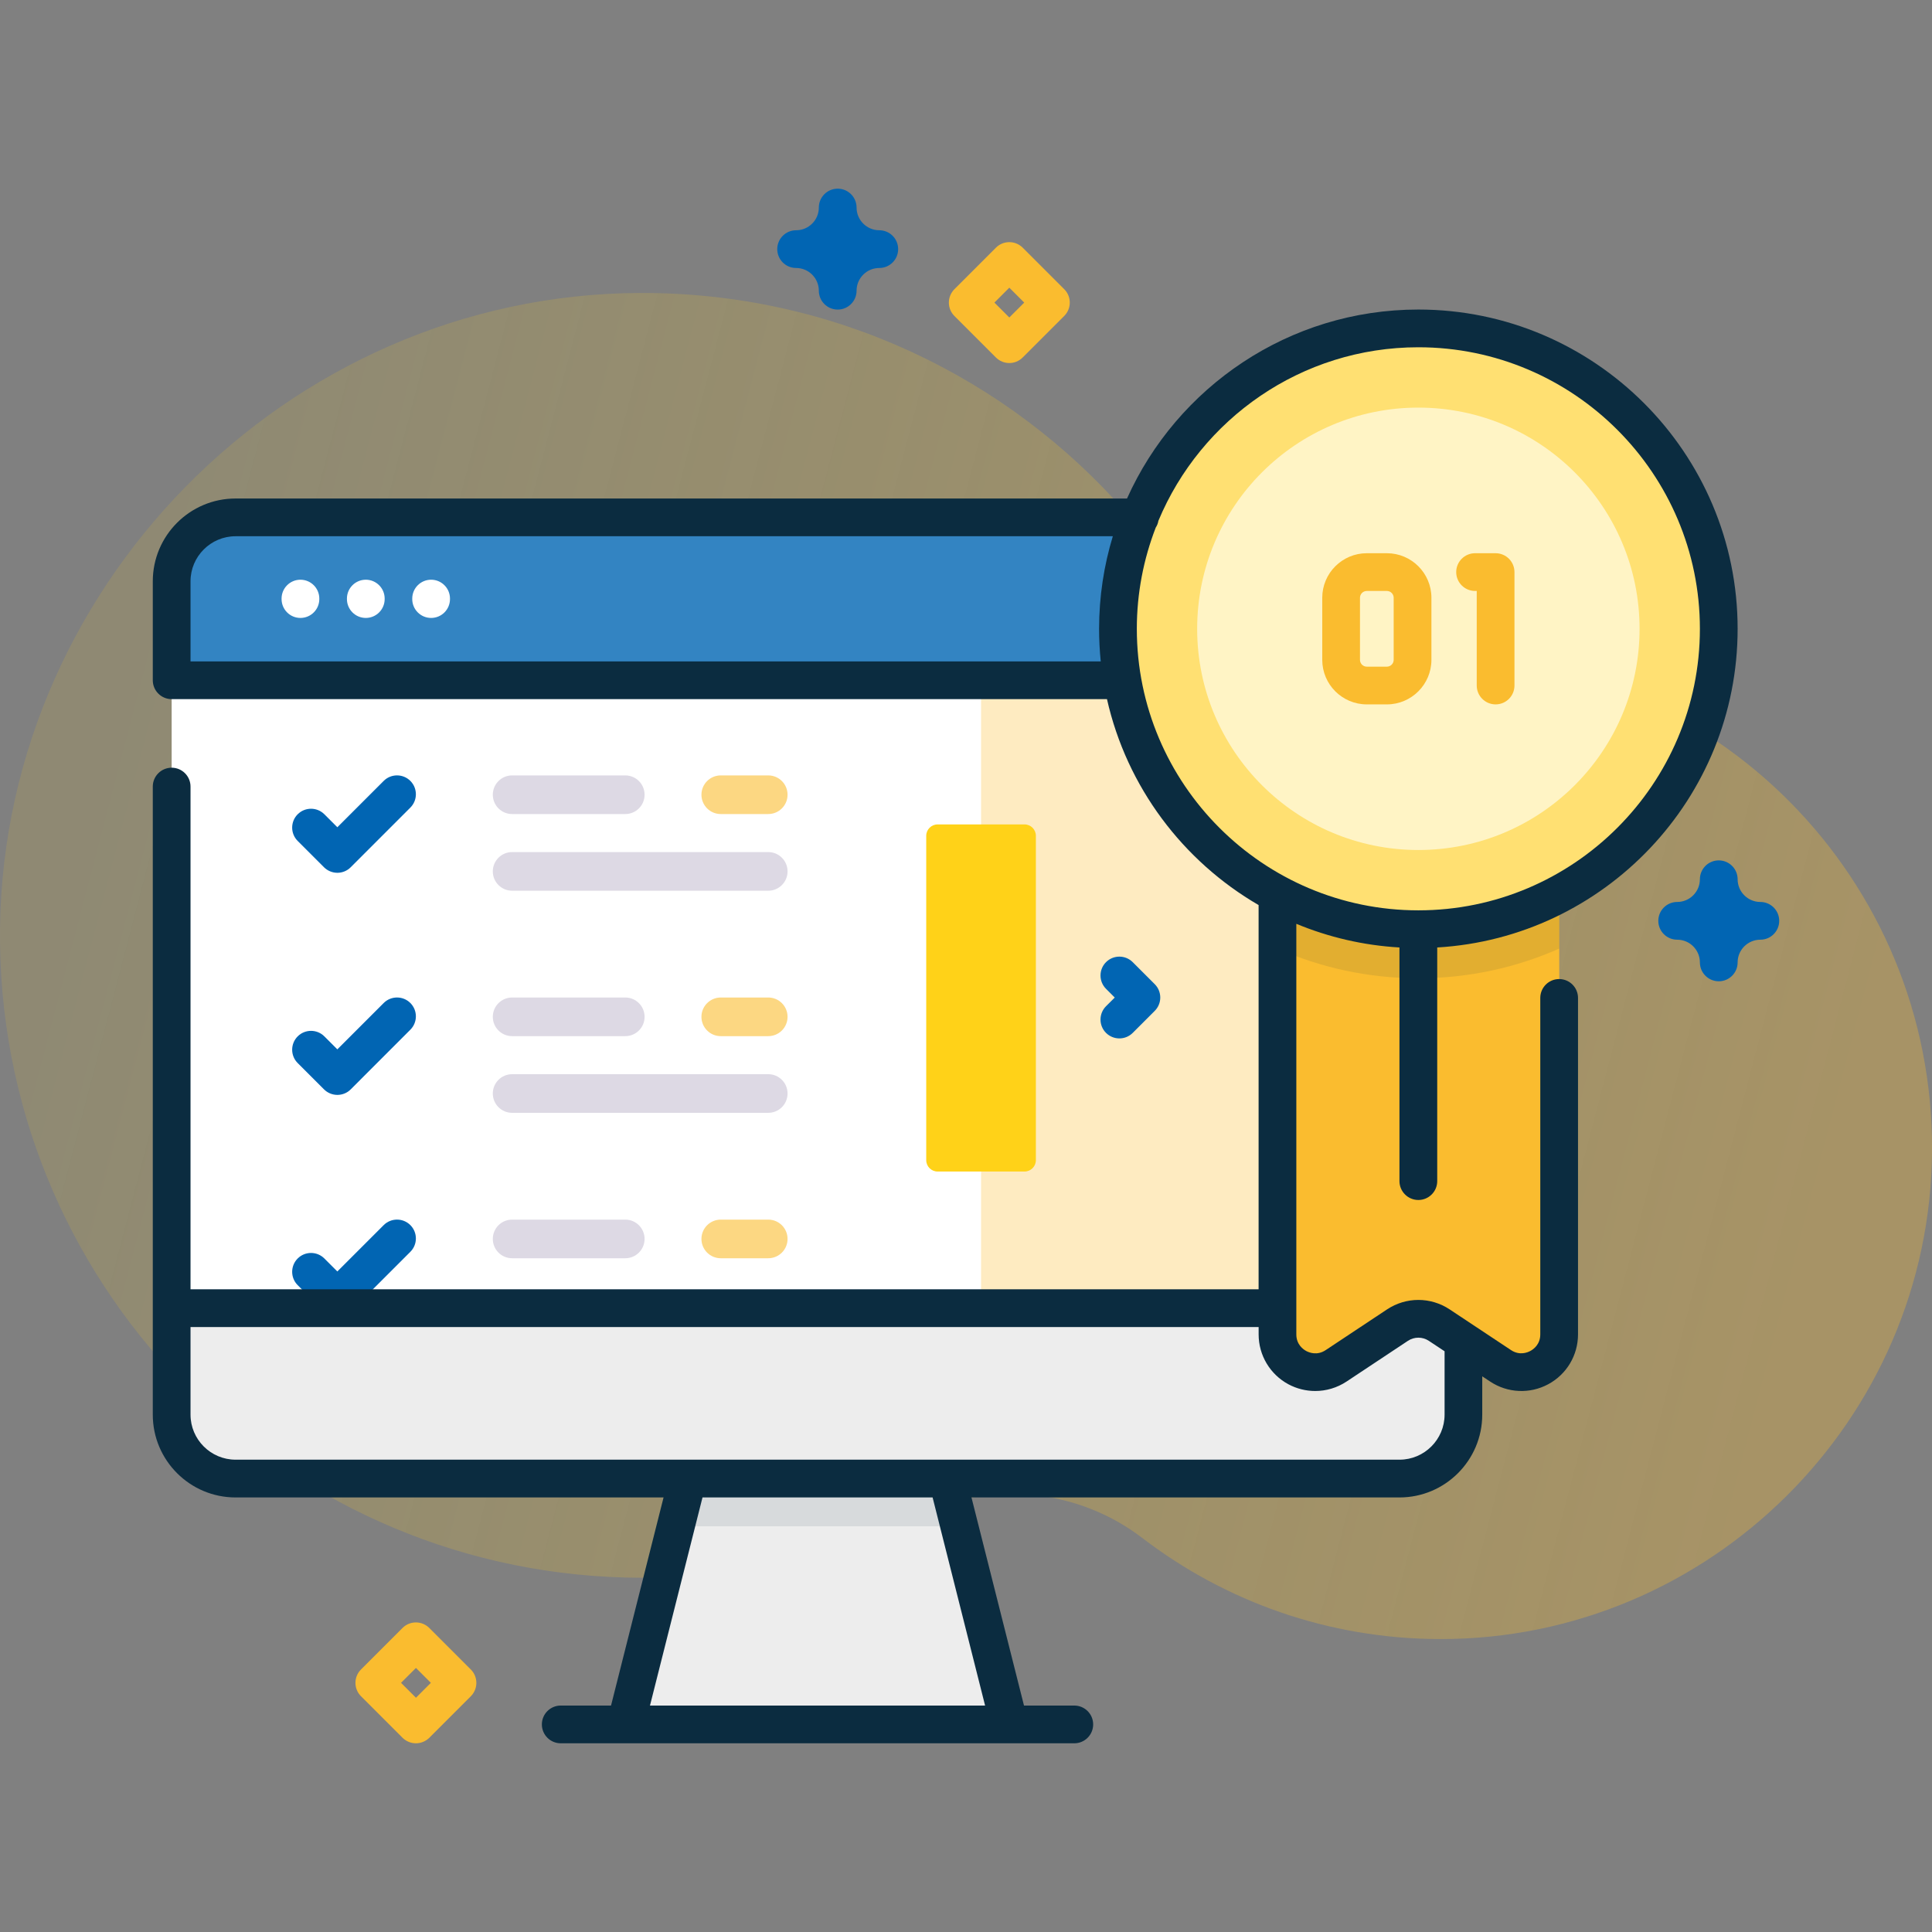<?xml version="1.0" encoding="utf-8"?>
<!-- Generator: Adobe Illustrator 23.0.5, SVG Export Plug-In . SVG Version: 6.00 Build 0)  -->
<svg version="1.1" id="Capa_1" xmlns="http://www.w3.org/2000/svg" xmlns:xlink="http://www.w3.org/1999/xlink" x="0px" y="0px"
	 viewBox="0 0 512 512" style="enable-background:new 0 0 512 512;" xml:space="preserve">
<rect x="0" y="0" width="512" height="512" fill="#808080" stroke="none"/>
<style type="text/css">
	.st0{opacity:0.4;fill:url(#SVGID_1_);}
	.st1{opacity:0.8;fill:#0165B3;}
	.st2{fill:#FABC2F;}
	.st3{fill:#FFE072;}
	.st4{fill:#0B2C40;}
	.st5{fill:#0165B3;}
	.st6{fill:#FFD218;}
	.st7{opacity:0.4;fill:url(#SVGID_2_);}
	.st8{fill:#EDEDED;}
	.st9{opacity:0.1;fill:#0B2C40;}
	.st10{fill:#FFFFFF;}
	.st11{opacity:0.3;fill:#FABC2F;}
	.st12{fill:#DDD9E4;}
	.st13{opacity:0.6;fill:#FABC2F;}
	.st14{fill:#FFF4C5;}
	.st15{opacity:0.4;fill:url(#SVGID_3_);}
	.st16{fill:#F5F4F9;}
	.st17{opacity:0.2;fill:#0165B3;}
	.st18{opacity:0.4;fill:url(#SVGID_4_);}
	.st19{opacity:0.4;fill:#0165B3;}
	.st20{fill:#CECAE0;}
	.st21{fill:#FDE4AC;}
	.st22{fill:#FEF2D5;}
	.st23{fill:#FDD782;}
	.st24{fill:#FBC859;}
	.st25{opacity:0.4;fill:url(#SVGID_5_);}
	.st26{fill:#FDD250;}
	.st27{fill:#FFE783;}
	.st28{opacity:0.8;}
	.st29{opacity:0.4;fill:url(#SVGID_6_);}
	.st30{opacity:0.8;fill:#FFFFFF;}
	.st31{opacity:0.4;fill:url(#SVGID_7_);}
	.st32{fill:#AFABC6;}
	.st33{fill:#8E8CA8;}
	.st34{opacity:0.4;fill:url(#SVGID_8_);}
	.st35{opacity:0.4;fill:url(#SVGID_9_);}
	.st36{fill:#E8E6ED;}
	.st37{fill:#FFBE92;}
	.st38{opacity:0.4;fill:url(#SVGID_10_);}
	.st39{fill:#FFD5B8;}
	.st40{fill:#FFA052;}
	.st41{fill:#FF8736;}
	.st42{opacity:0.6;fill:#0165B3;}
</style>
<g>
	<linearGradient id="SVGID_1_" gradientUnits="userSpaceOnUse" x1="25.67" y1="210.043" x2="481.67" y2="329.376">
		<stop  offset="7.011211e-04" style="stop-color:#FFD218;stop-opacity:0.3"/>
		<stop  offset="1" style="stop-color:#FABC2F;stop-opacity:0.8"/>
	</linearGradient>
	<path class="st0" d="M382.61,174.02c-0.19,0-0.39,0-0.58,0c-32.03-0.05-62.39-13.84-83.44-37.99
		c-31.37-35.96-77.6-58.62-129.12-58.39C75.96,78.05-1.2,156.62,0.01,250.12c1.2,92.99,76.96,168,170.23,168
		c26.34,0,51.29-5.99,73.55-16.67c19.19-9.21,42.07-6.78,58.97,6.16c21.86,16.74,49.19,26.71,78.85,26.76
		c71.38,0.12,129.98-58.02,130.4-129.4C512.42,232.92,454.56,174.44,382.61,174.02L382.61,174.02z"/>
	<path class="st8" d="M267.48,456.99H165.83l13.25-52.52l7.08-28.05h60.99l7.08,28.05L267.48,456.99z"/>
	<path class="st9" d="M254.23,404.48h-75.15l7.08-28.05h60.99L254.23,404.48z"/>
	<path class="st10" d="M370.88,391.84H62.43c-9.36,0-16.94-7.58-16.94-16.94V154.05c0-9.36,7.58-16.94,16.94-16.94h308.45
		c9.36,0,16.94,7.59,16.94,16.94V374.9C387.82,384.25,380.24,391.84,370.88,391.84z"/>
	<path class="st11" d="M370.88,180.28H259.99v211.56h110.89c9.36,0,16.94-6.3,16.94-14.07V194.35
		C387.82,186.58,380.24,180.28,370.88,180.28L370.88,180.28z"/>
	<path class="st12" d="M165.7,333.45h-29.98c-2.83,0-5.12-2.29-5.12-5.12s2.29-5.12,5.12-5.12h29.98c2.83,0,5.12,2.29,5.12,5.12
		S168.53,333.45,165.7,333.45z"/>
	<path class="st13" d="M203.59,333.45h-12.58c-2.83,0-5.12-2.29-5.12-5.12s2.29-5.12,5.12-5.12h12.58c2.83,0,5.12,2.29,5.12,5.12
		S206.42,333.45,203.59,333.45z"/>
	<path class="st12" d="M203.59,353.77h-67.87c-2.83,0-5.12-2.29-5.12-5.12s2.29-5.12,5.12-5.12h67.87c2.83,0,5.12,2.29,5.12,5.12
		S206.42,353.77,203.59,353.77z"/>
	<path class="st5" d="M89.41,349.02c-1.33,0-2.6-0.53-3.54-1.46l-6.98-6.98c-1.95-1.95-1.95-5.12,0-7.07c1.95-1.95,5.12-1.95,7.07,0
		l3.44,3.44l12.28-12.28c1.95-1.95,5.12-1.95,7.07,0c1.95,1.95,1.95,5.12,0,7.07l-15.82,15.82
		C92.01,348.5,90.73,349.02,89.41,349.02z"/>
	<path class="st1" d="M387.82,180.28v-26.23c0-9.36-7.58-16.94-16.94-16.94H62.43c-9.36,0-16.94,7.59-16.94,16.94v26.23H387.82z"/>
	<path class="st8" d="M45.49,346.68v28.21c0,9.36,7.58,16.94,16.94,16.94h308.45c9.36,0,16.94-7.58,16.94-16.94v-28.21H45.49z"/>
	<g>
		<path class="st10" d="M79.62,163.76c-2.76,0-5-2.24-5-5v-0.13c0-2.76,2.24-5,5-5s5,2.24,5,5v0.13
			C84.62,161.52,82.38,163.76,79.62,163.76z"/>
		<path class="st10" d="M96.94,163.76c-2.76,0-5-2.24-5-5v-0.13c0-2.76,2.24-5,5-5s5,2.24,5,5v0.13
			C101.94,161.52,99.7,163.76,96.94,163.76z"/>
		<path class="st10" d="M114.25,163.76c-2.76,0-5-2.24-5-5v-0.13c0-2.76,2.24-5,5-5s5,2.24,5,5v0.13
			C119.25,161.52,117.02,163.76,114.25,163.76z"/>
	</g>
	<path class="st2" d="M413.22,218.44v135.19c0,7.98-8.88,12.75-15.53,8.34l-16.28-10.8c-3.35-2.22-7.7-2.22-11.05,0l-16.29,10.8
		c-6.64,4.41-15.52-0.36-15.52-8.34V218.44L413.22,218.44z"/>
	<path class="st9" d="M413.22,218.44v32.94c-11.42,5.06-24.06,7.87-37.34,7.87c-13.27,0-25.9-2.81-37.33-7.87v-32.94L413.22,218.44z
		"/>
	<circle class="st3" cx="375.88" cy="166.64" r="79.61"/>
	<circle class="st14" cx="375.88" cy="166.64" r="58.62"/>
	<path class="st2" d="M367.54,186.67h-5.33c-6.51,0-11.8-5.29-11.8-11.8v-16.46c0-6.51,5.3-11.8,11.8-11.8h5.33
		c6.51,0,11.8,5.29,11.8,11.8v16.46C379.34,181.37,374.05,186.67,367.54,186.67z M362.21,156.61c-0.99,0-1.8,0.81-1.8,1.8v16.46
		c0,0.99,0.81,1.8,1.8,1.8h5.33c0.99,0,1.8-0.81,1.8-1.8v-16.46c0-0.99-0.81-1.8-1.8-1.8H362.21z"/>
	<path class="st2" d="M396.35,186.67c-2.76,0-5-2.24-5-5v-25.06h-0.44c-2.76,0-5-2.24-5-5s2.24-5,5-5h5.44c2.76,0,5,2.24,5,5v30.06
		C401.35,184.43,399.12,186.67,396.35,186.67z"/>
	<path class="st4" d="M375.88,318.01c2.76,0,5-2.24,5-5v-61.92c44.33-2.6,79.61-39.48,79.61-84.45c0-46.65-37.96-84.61-84.61-84.61
		c-34.36,0-63.98,20.6-77.21,50.08H62.43c-12.1,0-21.94,9.84-21.94,21.94v26.23c0,2.76,2.24,5,5,5h247.87
		c5.25,23.27,20.11,42.92,40.18,54.57v101.83H50.49V208.45c0-2.76-2.24-5-5-5s-5,2.24-5,5V374.9c0,12.1,9.84,21.94,21.94,21.94
		h113.42l-13.92,55.15h-13.33c-2.76,0-5,2.24-5,5s2.24,5,5,5h136.1c2.76,0,5-2.24,5-5s-2.24-5-5-5h-13.33l-13.92-55.15h113.42
		c12.1,0,21.94-9.84,21.94-21.94v-10.16l2.1,1.39c4.61,3.06,10.51,3.33,15.38,0.71c4.88-2.62,7.9-7.68,7.9-13.22v-89.16
		c0-2.76-2.24-5-5-5s-5,2.24-5,5v89.16c0,2.7-1.84,3.98-2.64,4.4c-0.79,0.43-2.88,1.26-5.13-0.24L384.17,347
		c-5.04-3.34-11.54-3.34-16.58,0l-16.28,10.8c-2.25,1.49-4.33,0.66-5.13,0.24c-0.79-0.42-2.64-1.71-2.64-4.4V244.82
		c8.51,3.53,17.7,5.71,27.33,6.27v61.92C370.88,315.77,373.12,318.01,375.88,318.01L375.88,318.01z M261.06,451.99h-88.81
		l13.92-55.15h60.98L261.06,451.99z M348.55,368.63c2.89,0,5.78-0.84,8.29-2.5l16.28-10.8c1.68-1.11,3.85-1.11,5.53,0l4.18,2.77
		v16.79c0,6.58-5.36,11.94-11.94,11.94H62.43c-6.58,0-11.94-5.36-11.94-11.94v-23.21h283.06v1.95c0,5.54,3.03,10.6,7.9,13.22
		C343.68,368.04,346.12,368.63,348.55,368.63z M50.49,175.28v-21.23c0-6.58,5.36-11.94,11.94-11.94h232.48
		c-2.36,7.77-3.64,16-3.64,24.53c0,2.92,0.15,5.8,0.44,8.64H50.49z M301.27,166.64c0-9.45,1.79-18.49,5.01-26.82
		c0.35-0.54,0.6-1.15,0.71-1.81c11.25-26.97,37.89-45.98,68.89-45.98c41.14,0,74.61,33.47,74.61,74.61s-33.47,74.61-74.61,74.61
		S301.27,207.78,301.27,166.64z"/>
	<path class="st12" d="M165.7,215.73h-29.98c-2.83,0-5.12-2.29-5.12-5.12s2.29-5.12,5.12-5.12h29.98c2.83,0,5.12,2.29,5.12,5.12
		C170.83,213.44,168.53,215.73,165.7,215.73z"/>
	<path class="st13" d="M203.59,215.73h-12.58c-2.83,0-5.12-2.29-5.12-5.12s2.29-5.12,5.12-5.12h12.58c2.83,0,5.12,2.29,5.12,5.12
		S206.42,215.73,203.59,215.73z"/>
	<path class="st12" d="M203.59,236.05h-67.87c-2.83,0-5.12-2.29-5.12-5.12s2.29-5.12,5.12-5.12h67.87c2.83,0,5.12,2.29,5.12,5.12
		S206.42,236.05,203.59,236.05z"/>
	<path class="st5" d="M89.41,231.3c-1.33,0-2.6-0.53-3.54-1.46l-6.98-6.98c-1.95-1.95-1.95-5.12,0-7.07c1.95-1.95,5.12-1.95,7.07,0
		l3.44,3.44l12.28-12.28c1.95-1.95,5.12-1.95,7.07,0c1.95,1.95,1.95,5.12,0,7.07l-15.82,15.82C92.01,230.77,90.73,231.3,89.41,231.3
		z"/>
	<path class="st12" d="M165.7,274.59h-29.98c-2.83,0-5.12-2.29-5.12-5.12s2.29-5.12,5.12-5.12h29.98c2.83,0,5.12,2.29,5.12,5.12
		C170.83,272.3,168.53,274.59,165.7,274.59z"/>
	<path class="st13" d="M203.59,274.59h-12.58c-2.83,0-5.12-2.29-5.12-5.12s2.29-5.12,5.12-5.12h12.58c2.83,0,5.12,2.29,5.12,5.12
		C208.71,272.3,206.42,274.59,203.59,274.59z"/>
	<path class="st12" d="M203.59,294.91h-67.87c-2.83,0-5.12-2.29-5.12-5.12s2.29-5.12,5.12-5.12h67.87c2.83,0,5.12,2.29,5.12,5.12
		S206.42,294.91,203.59,294.91z"/>
	<path class="st5" d="M89.41,290.16c-1.33,0-2.6-0.53-3.54-1.46l-6.98-6.98c-1.95-1.95-1.95-5.12,0-7.07c1.95-1.95,5.12-1.95,7.07,0
		l3.44,3.44l12.28-12.28c1.95-1.95,5.12-1.95,7.07,0c1.95,1.95,1.95,5.12,0,7.07L92.94,288.7
		C92.01,289.64,90.73,290.16,89.41,290.16z"/>
	<path class="st5" d="M296.65,275.19c-1.28,0-2.56-0.49-3.54-1.46c-1.95-1.95-1.95-5.12,0-7.07l2.31-2.3l-2.31-2.31
		c-1.95-1.95-1.95-5.12,0-7.07c1.95-1.95,5.12-1.95,7.07,0l5.84,5.84c1.95,1.95,1.95,5.12,0,7.07l-5.84,5.84
		C299.21,274.7,297.93,275.19,296.65,275.19z"/>
	<path class="st6" d="M248.47,218.48h23.04c1.66,0,3.01,1.35,3.01,3.01v85.97c0,1.66-1.35,3.01-3.01,3.01h-23.04
		c-1.66,0-3.01-1.35-3.01-3.01v-85.97C245.47,219.83,246.81,218.48,248.47,218.48L248.47,218.48z"/>
	<path class="st2" d="M267.48,96.21c-1.28,0-2.56-0.49-3.54-1.46l-11.02-11.02c-0.94-0.94-1.46-2.21-1.46-3.54
		c0-1.33,0.53-2.6,1.46-3.54l11.02-11.02c0.94-0.94,2.21-1.46,3.54-1.46s2.6,0.53,3.54,1.46l11.02,11.02c1.95,1.95,1.95,5.12,0,7.07
		l-11.02,11.02C270.04,95.72,268.76,96.21,267.48,96.21z M263.53,80.19l3.95,3.95l3.95-3.95l-3.95-3.95L263.53,80.19z"/>
	<path class="st2" d="M110.22,461.99c-1.33,0-2.6-0.53-3.54-1.46l-11.02-11.02c-1.95-1.95-1.95-5.12,0-7.07l11.02-11.02
		c0.94-0.94,2.21-1.46,3.54-1.46s2.6,0.53,3.54,1.46l11.02,11.02c0.94,0.94,1.46,2.21,1.46,3.54s-0.53,2.6-1.46,3.54l-11.02,11.02
		C112.82,461.46,111.55,461.99,110.22,461.99L110.22,461.99z M106.28,445.97l3.95,3.95l3.95-3.95l-3.95-3.95L106.28,445.97z"/>
	<path class="st5" d="M455.49,260.05c-2.76,0-5-2.24-5-5c0-3.32-2.7-6.02-6.02-6.02c-2.76,0-5-2.24-5-5s2.24-5,5-5
		c3.32,0,6.02-2.7,6.02-6.02c0-2.76,2.24-5,5-5s5,2.24,5,5c0,3.32,2.7,6.02,6.02,6.02c2.76,0,5,2.24,5,5s-2.24,5-5,5
		c-3.32,0-6.02,2.7-6.02,6.02C460.49,257.82,458.25,260.05,455.49,260.05z"/>
	<path class="st5" d="M222,82.04c-2.76,0-5-2.24-5-5c0-3.32-2.7-6.02-6.02-6.02c-2.76,0-5-2.24-5-5c0-2.76,2.24-5,5-5
		c3.32,0,6.02-2.7,6.02-6.02c0-2.76,2.24-5,5-5s5,2.24,5,5c0,3.32,2.7,6.02,6.02,6.02c2.76,0,5,2.24,5,5c0,2.76-2.24,5-5,5
		c-3.32,0-6.02,2.7-6.02,6.02C227,79.8,224.76,82.04,222,82.04z"/>
</g>
</svg>
